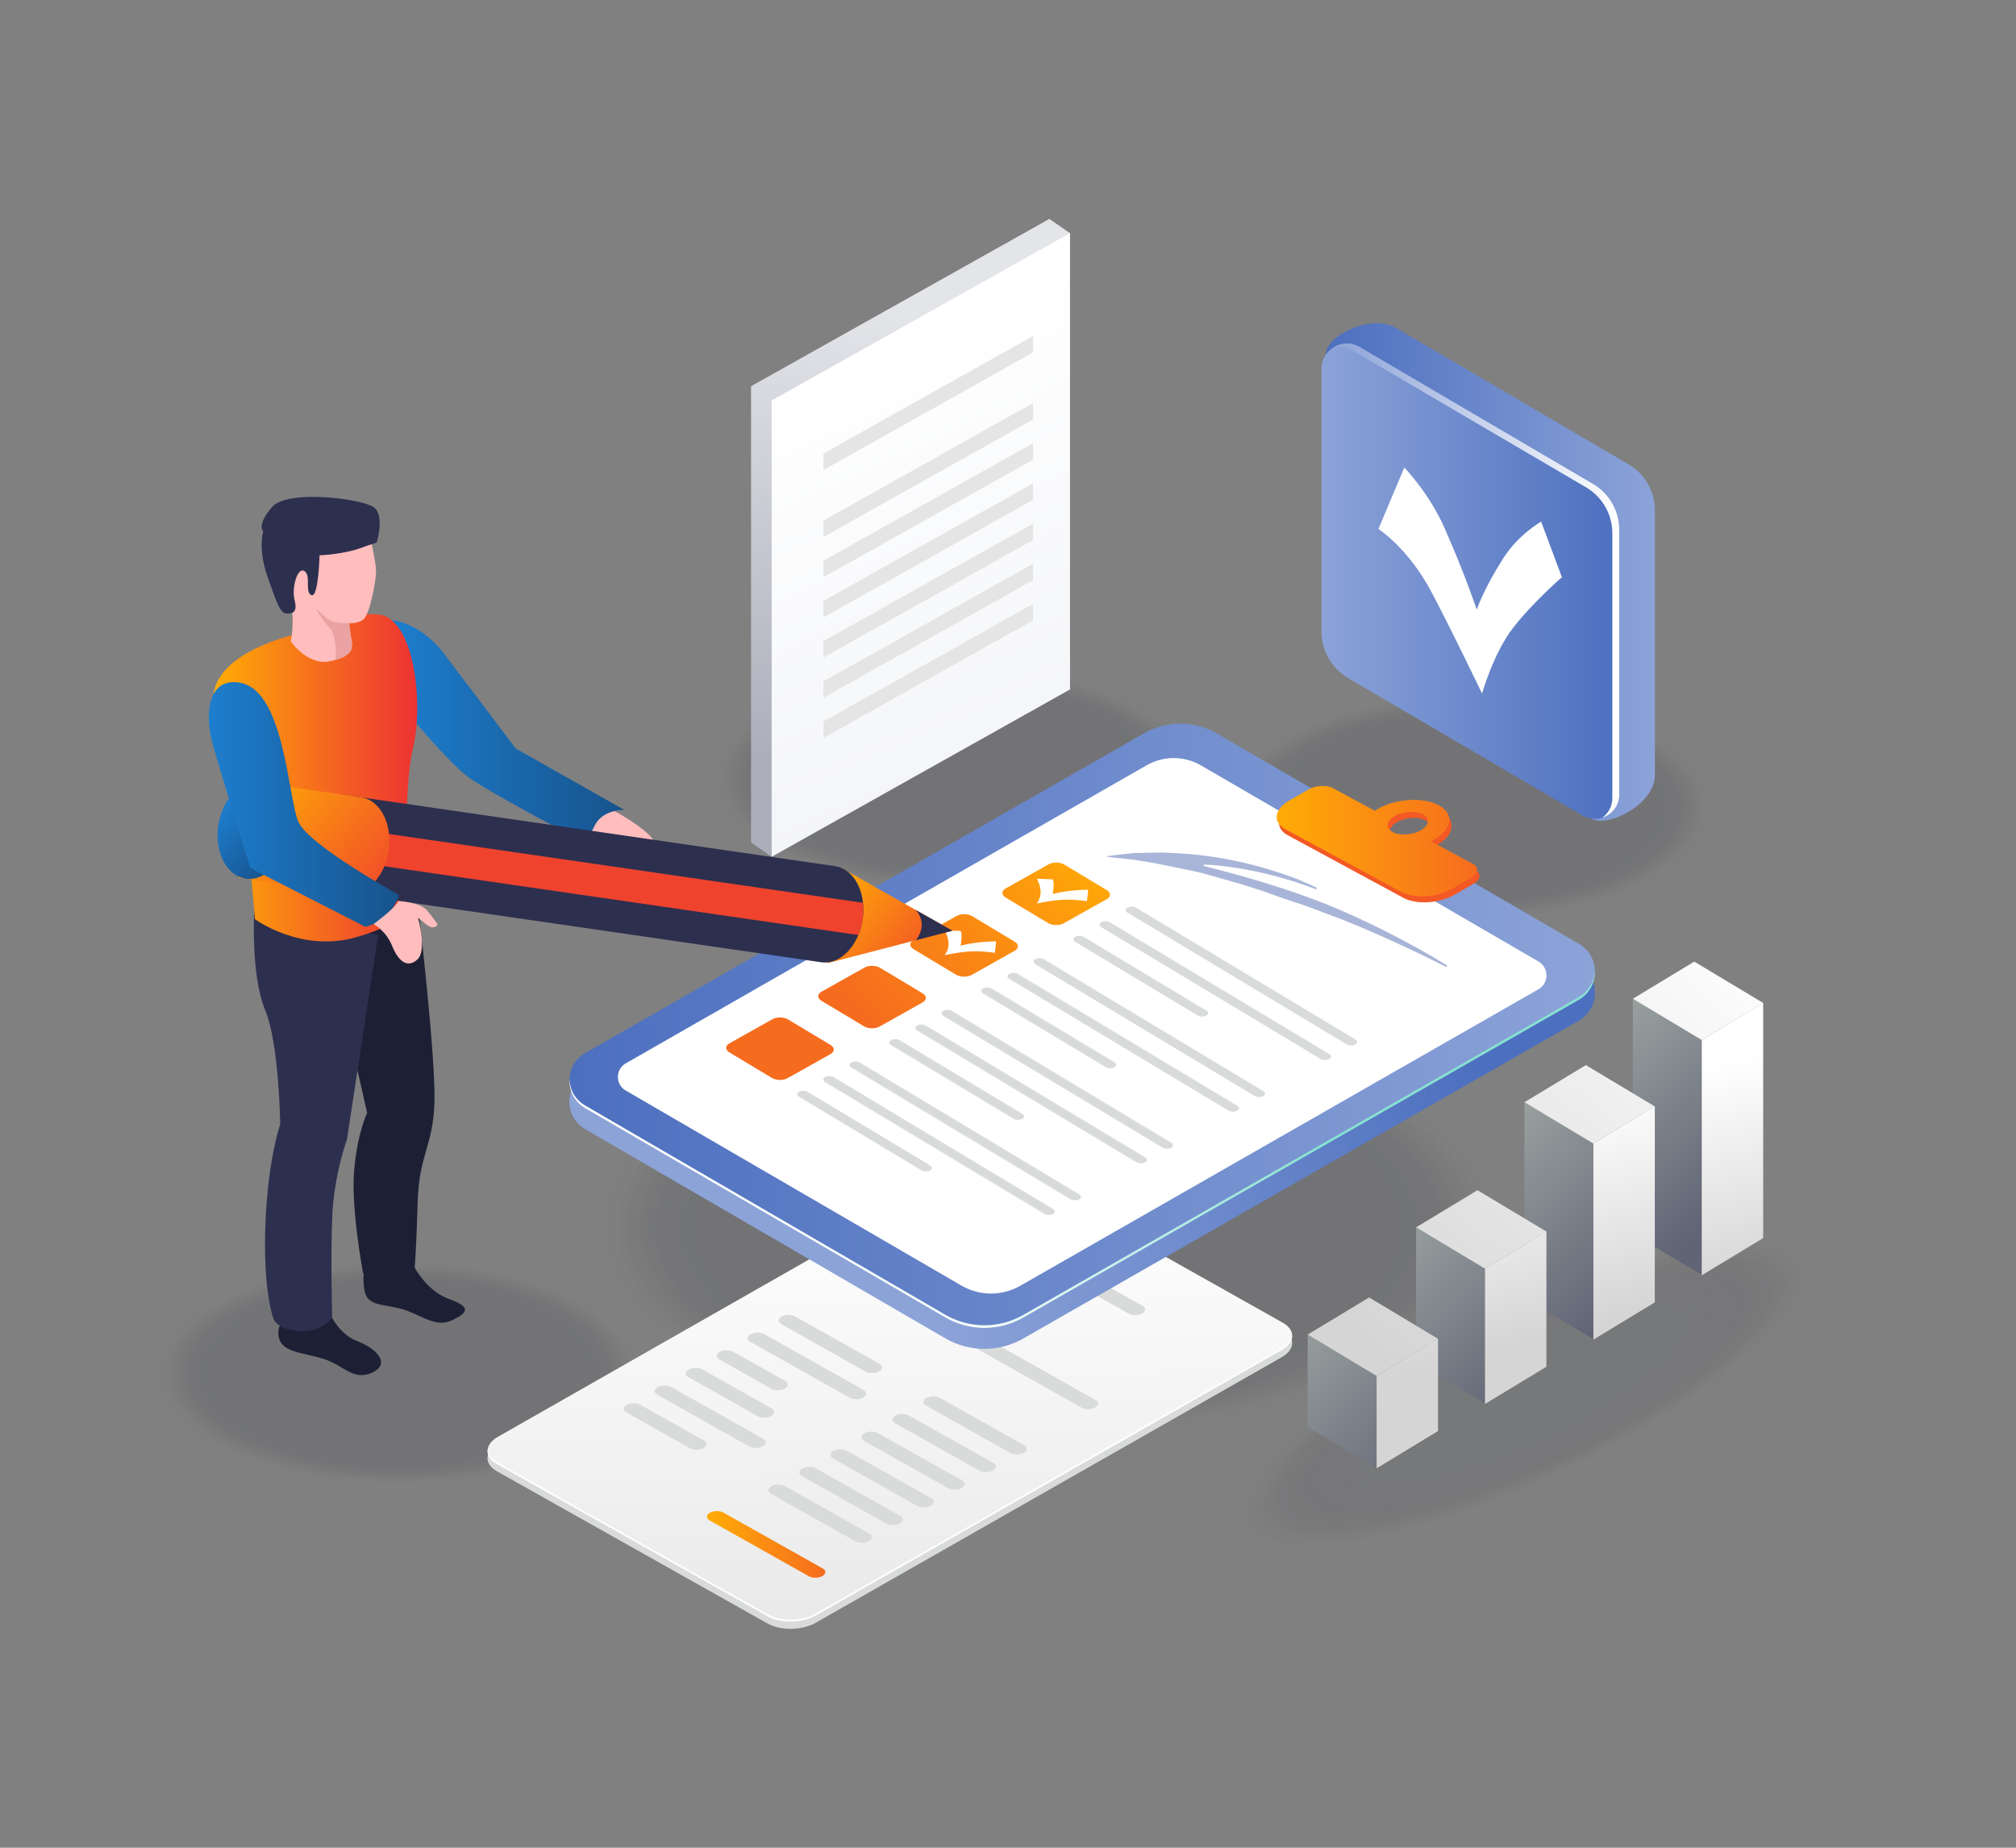 <?xml version="1.0" encoding="utf-8"?>
<!-- Generator: Adobe Illustrator 25.0.0, SVG Export Plug-In . SVG Version: 6.00 Build 0)  -->
<svg version="1.1" id="Layer_1" xmlns="http://www.w3.org/2000/svg" xmlns:xlink="http://www.w3.org/1999/xlink" x="0px" y="0px"
	 viewBox="0 0 3000 2750" style="enable-background:new 0 0 3000 2750;" xml:space="preserve">
<rect x="0" y="0" width="3000" height="2750" fill="#808080" stroke="none"/>
<style type="text/css">
	.st0{fill:none;}
	.st1{opacity:0.16;}
	.st2{opacity:0;fill:#2B2E3D;}
	.st3{opacity:0.037;fill:#2B2E3D;}
	.st4{opacity:0.074;fill:#2B2E3D;}
	.st5{opacity:0.111;fill:#2B2E3D;}
	.st6{opacity:0.148;fill:#2B2E3D;}
	.st7{opacity:0.185;fill:#2B2E3D;}
	.st8{opacity:0.222;fill:#2B2E3D;}
	.st9{opacity:0.259;fill:#2B2E3D;}
	.st10{opacity:0.296;fill:#2B2E3D;}
	.st11{opacity:0.333;fill:#2B2E3D;}
	.st12{opacity:0.37;fill:#2B2E3D;}
	.st13{opacity:0.407;fill:#2B2E3D;}
	.st14{opacity:0.444;fill:#2B2E3D;}
	.st15{opacity:0.481;fill:#2B2E3D;}
	.st16{opacity:0.518;fill:#2B2E3D;}
	.st17{opacity:0.556;fill:#2B2E3D;}
	.st18{opacity:0.593;fill:#2B2E3D;}
	.st19{opacity:0.63;fill:#2B2E3D;}
	.st20{opacity:0.667;fill:#2B2E3D;}
	.st21{opacity:0.704;fill:#2B2E3D;}
	.st22{opacity:0.741;fill:#2B2E3D;}
	.st23{opacity:0.778;fill:#2B2E3D;}
	.st24{opacity:0.815;fill:#2B2E3D;}
	.st25{opacity:0.852;fill:#2B2E3D;}
	.st26{opacity:0.889;fill:#2B2E3D;}
	.st27{opacity:0.926;fill:#2B2E3D;}
	.st28{opacity:0.963;fill:#2B2E3D;}
	.st29{fill:#2B2E3D;}
	.st30{fill:#D9DBDB;}
	.st31{fill:url(#SVGID_1_);}
	.st32{fill:url(#SVGID_2_);}
	.st33{fill:url(#SVGID_3_);}
	.st34{fill:url(#SVGID_4_);}
	.st35{opacity:0.1;}
	.st36{fill:url(#SVGID_5_);}
	.st37{fill:url(#SVGID_6_);}
	.st38{fill:#E5E5E5;}
	.st39{fill:url(#SVGID_7_);}
	.st40{fill:url(#SVGID_8_);}
	.st41{fill:#FFFFFF;}
	.st42{fill:url(#SVGID_9_);}
	.st43{fill:url(#SVGID_10_);}
	.st44{fill:url(#SVGID_11_);}
	.st45{fill:url(#SVGID_12_);}
	.st46{fill:#F35825;}
	.st47{fill:url(#SVGID_13_);}
	.st48{fill:url(#SVGID_14_);}
	.st49{fill:url(#SVGID_15_);}
	.st50{fill:url(#SVGID_16_);}
	.st51{fill:url(#SVGID_17_);}
	.st52{fill:url(#SVGID_18_);}
	.st53{fill:url(#SVGID_19_);}
	.st54{fill:url(#SVGID_20_);}
	.st55{fill:url(#SVGID_21_);}
	.st56{fill:url(#SVGID_22_);}
	.st57{fill:url(#SVGID_23_);}
	.st58{fill:url(#SVGID_24_);}
	.st59{fill:url(#SVGID_25_);}
	.st60{fill:url(#SVGID_26_);}
	.st61{fill:url(#SVGID_27_);}
	.st62{fill:url(#SVGID_28_);}
	.st63{fill:url(#SVGID_29_);}
	.st64{fill:#FFBDBD;}
	.st65{fill:#1D2035;}
	.st66{fill:#2D2F4F;}
	.st67{fill:url(#SVGID_30_);}
	.st68{fill:url(#SVGID_31_);}
	.st69{fill:#EAA2A2;}
	.st70{fill:url(#SVGID_32_);}
	.st71{fill:#EF432D;}
	.st72{fill:url(#SVGID_33_);}
	.st73{fill:url(#SVGID_34_);}
	.st74{fill:url(#SVGID_35_);}
	.st75{fill:url(#SVGID_36_);}
	.st76{fill-rule:evenodd;clip-rule:evenodd;fill:#A9B5D8;}
</style>
<rect x="61" y="54.5" class="st0" width="2878" height="2641"/>
<g>
	<g class="st1">
		<ellipse class="st2" cx="593.23" cy="2043.53" rx="361.13" ry="167.98"/>
		<ellipse class="st3" cx="593.23" cy="2043.53" rx="355.35" ry="165.29"/>
		<ellipse class="st4" cx="593.23" cy="2043.53" rx="349.57" ry="162.61"/>
		<ellipse class="st5" cx="593.23" cy="2043.53" rx="343.79" ry="159.92"/>
		<ellipse class="st6" cx="593.23" cy="2043.53" rx="338.01" ry="157.23"/>
		<ellipse class="st7" cx="593.23" cy="2043.53" rx="332.23" ry="154.54"/>
		<ellipse class="st8" cx="593.23" cy="2043.53" rx="326.45" ry="151.85"/>
		<ellipse class="st9" cx="593.23" cy="2043.53" rx="320.67" ry="149.16"/>
		<ellipse class="st10" cx="593.23" cy="2043.53" rx="314.88" ry="146.47"/>
		<ellipse class="st11" cx="593.23" cy="2043.53" rx="309.1" ry="143.78"/>
		<ellipse class="st12" cx="593.23" cy="2043.53" rx="303.32" ry="141.09"/>
		<ellipse class="st13" cx="593.23" cy="2043.53" rx="297.54" ry="138.41"/>
		<ellipse class="st14" cx="593.23" cy="2043.53" rx="291.76" ry="135.72"/>
		<ellipse class="st15" cx="593.23" cy="2043.53" rx="285.98" ry="133.03"/>
		<ellipse class="st16" cx="593.23" cy="2043.53" rx="280.2" ry="130.34"/>
		<ellipse class="st17" cx="593.23" cy="2043.53" rx="274.42" ry="127.65"/>
		<ellipse class="st18" cx="593.23" cy="2043.53" rx="268.64" ry="124.96"/>
		<ellipse class="st19" cx="593.23" cy="2043.53" rx="262.86" ry="122.27"/>
		<ellipse class="st20" cx="593.23" cy="2043.53" rx="257.08" ry="119.58"/>
		<ellipse class="st21" cx="593.23" cy="2043.53" rx="251.3" ry="116.89"/>
		<ellipse class="st22" cx="593.23" cy="2043.53" rx="245.52" ry="114.2"/>
		<ellipse class="st23" cx="593.23" cy="2043.53" rx="239.73" ry="111.52"/>
		<ellipse class="st24" cx="593.23" cy="2043.53" rx="233.95" ry="108.83"/>
		<ellipse class="st25" cx="593.23" cy="2043.53" rx="228.17" ry="106.14"/>
		<ellipse class="st26" cx="593.23" cy="2043.53" rx="222.39" ry="103.45"/>
		<ellipse class="st27" cx="593.23" cy="2043.53" rx="216.61" ry="100.76"/>
		<ellipse class="st28" cx="593.23" cy="2043.53" rx="210.83" ry="98.07"/>
		<ellipse class="st29" cx="593.23" cy="2043.53" rx="205.05" ry="95.38"/>
	</g>
	<g class="st1">
		<ellipse class="st2" cx="1560.74" cy="1826.24" rx="672.5" ry="312.82"/>
		<ellipse class="st3" cx="1560.74" cy="1826.24" rx="661.73" ry="307.81"/>
		<ellipse class="st4" cx="1560.74" cy="1826.24" rx="650.97" ry="302.8"/>
		<ellipse class="st5" cx="1560.74" cy="1826.24" rx="640.2" ry="297.8"/>
		<ellipse class="st6" cx="1560.74" cy="1826.24" rx="629.44" ry="292.79"/>
		<ellipse class="st7" cx="1560.74" cy="1826.24" rx="618.67" ry="287.78"/>
		<ellipse class="st8" cx="1560.74" cy="1826.24" rx="607.91" ry="282.77"/>
		<ellipse class="st9" cx="1560.74" cy="1826.24" rx="597.14" ry="277.77"/>
		<ellipse class="st10" cx="1560.74" cy="1826.24" rx="586.38" ry="272.76"/>
		<ellipse class="st11" cx="1560.74" cy="1826.24" rx="575.61" ry="267.75"/>
		<ellipse class="st12" cx="1560.74" cy="1826.24" rx="564.85" ry="262.75"/>
		<ellipse class="st13" cx="1560.74" cy="1826.24" rx="554.08" ry="257.74"/>
		<ellipse class="st14" cx="1560.74" cy="1826.24" rx="543.32" ry="252.73"/>
		<ellipse class="st15" cx="1560.74" cy="1826.24" rx="532.55" ry="247.72"/>
		<ellipse class="st16" cx="1560.74" cy="1826.24" rx="521.79" ry="242.72"/>
		<ellipse class="st17" cx="1560.74" cy="1826.24" rx="511.02" ry="237.71"/>
		<ellipse class="st18" cx="1560.74" cy="1826.24" rx="500.26" ry="232.7"/>
		<ellipse class="st19" cx="1560.74" cy="1826.24" rx="489.49" ry="227.69"/>
		<ellipse class="st20" cx="1560.74" cy="1826.24" rx="478.73" ry="222.69"/>
		<ellipse class="st21" cx="1560.74" cy="1826.24" rx="467.96" ry="217.68"/>
		<ellipse class="st22" cx="1560.74" cy="1826.24" rx="457.2" ry="212.67"/>
		<ellipse class="st23" cx="1560.74" cy="1826.24" rx="446.43" ry="207.66"/>
		<ellipse class="st24" cx="1560.74" cy="1826.24" rx="435.67" ry="202.66"/>
		<ellipse class="st25" cx="1560.74" cy="1826.24" rx="424.9" ry="197.65"/>
		<ellipse class="st26" cx="1560.74" cy="1826.24" rx="414.14" ry="192.64"/>
		<ellipse class="st27" cx="1560.74" cy="1826.24" rx="403.37" ry="187.63"/>
		<ellipse class="st28" cx="1560.74" cy="1826.24" rx="392.61" ry="182.63"/>
		<ellipse class="st29" cx="1560.74" cy="1826.24" rx="381.84" ry="177.62"/>
	</g>
	<g>
		<path class="st30" d="M1142.32,2416.36l-402.82-226.62c-19.31-10.86-18.62-28.99,1.54-40.48l693.53-395.27
			c20.16-11.49,52.16-12,71.47-1.13l402.82,226.62c19.31,10.86,18.62,28.99-1.54,40.48l-693.53,395.27
			C1193.63,2426.72,1161.64,2427.22,1142.32,2416.36z"/>
		<linearGradient id="SVGID_1_" gradientUnits="userSpaceOnUse" x1="1319.919" y1="1770.794" x2="1329.061" y2="2419.912">
			<stop  offset="0" style="stop-color:#FFFFFF"/>
			<stop  offset="1" style="stop-color:#E9E9E9"/>
		</linearGradient>
		<path class="st31" d="M1142.32,2405.46l-402.82-226.62c-19.31-10.86-18.62-28.99,1.54-40.48l693.53-395.27
			c20.16-11.49,52.16-12,71.47-1.13l402.82,226.62c19.31,10.86,18.62,28.99-1.54,40.48l-693.53,395.27
			C1193.63,2415.82,1161.64,2416.33,1142.32,2405.46z"/>
		<g>
			<path class="st30" d="M1679.67,1955.18l-147.87-83.19c-5.4-3.04-5.2-8.15,0.43-11.36l0,0c5.63-3.21,14.66-3.35,20.06-0.32
				l147.87,83.19c5.4,3.04,5.2,8.15-0.43,11.36h0C1694.09,1958.07,1685.07,1958.21,1679.67,1955.18z"/>
			<linearGradient id="SVGID_2_" gradientUnits="userSpaceOnUse" x1="1331.46" y1="1908.147" x2="1507.667" y2="1908.147">
				<stop  offset="0" style="stop-color:#1D7ECE"/>
				<stop  offset="1" style="stop-color:#17538C"/>
			</linearGradient>
			<path class="st32" d="M1483.25,1955.58l-147.87-83.19c-5.4-3.04-5.2-8.15,0.43-11.36l0,0c5.63-3.21,14.66-3.35,20.06-0.32
				l147.87,83.19c5.4,3.04,5.2,8.15-0.43,11.36l0,0C1497.68,1958.47,1488.65,1958.62,1483.25,1955.58z"/>
			<linearGradient id="SVGID_3_" gradientUnits="userSpaceOnUse" x1="1051.993" y1="2298.591" x2="1228.2" y2="2298.591">
				<stop  offset="0" style="stop-color:#FFAC06"/>
				<stop  offset="1" style="stop-color:#F66C1E"/>
			</linearGradient>
			<path class="st33" d="M1203.79,2346.02l-147.87-83.19c-5.4-3.04-5.2-8.15,0.43-11.36h0c5.63-3.21,14.66-3.35,20.06-0.32
				l147.87,83.19c5.4,3.04,5.2,8.15-0.43,11.36l0,0C1218.21,2348.92,1209.18,2349.06,1203.79,2346.02z"/>
			<path class="st30" d="M1288.17,2041.44l-125.51-70.61c-5.4-3.04-5.2-8.15,0.43-11.36l0,0c5.63-3.21,14.66-3.35,20.06-0.32
				l125.51,70.61c5.4,3.04,5.2,8.15-0.43,11.36l0,0C1302.59,2044.34,1293.57,2044.48,1288.17,2041.44z"/>
			<path class="st30" d="M1264.42,2080.3l-147.87-83.19c-5.4-3.04-5.2-8.15,0.43-11.36l0,0c5.63-3.21,14.66-3.35,20.06-0.32
				l147.87,83.19c5.4,3.04,5.2,8.15-0.43,11.36l0,0C1278.84,2083.19,1269.82,2083.34,1264.42,2080.3z"/>
			<path class="st30" d="M1147.92,2066.98l-77.48-43.59c-5.4-3.04-5.2-8.15,0.43-11.36l0,0c5.63-3.21,14.66-3.35,20.06-0.32
				l77.48,43.59c5.4,3.04,5.2,8.15-0.43,11.36l0,0C1162.35,2069.87,1153.32,2070.01,1147.92,2066.98z"/>
			<path class="st30" d="M1127.6,2107.76l-103.26-58.09c-5.4-3.04-5.2-8.15,0.43-11.36l0,0c5.63-3.21,14.66-3.35,20.06-0.32
				l103.26,58.09c5.4,3.04,5.2,8.15-0.43,11.36l0,0C1142.02,2110.65,1132.99,2110.8,1127.6,2107.76z"/>
			<path class="st30" d="M1115,2152.89l-136.77-76.95c-5.4-3.04-5.2-8.15,0.43-11.36l0,0c5.63-3.21,14.66-3.35,20.06-0.32
				l136.77,76.95c5.4,3.04,5.2,8.15-0.43,11.36l0,0C1129.43,2155.79,1120.4,2155.93,1115,2152.89z"/>
			<path class="st30" d="M1027,2155.6l-94.88-53.38c-5.4-3.04-5.2-8.15,0.43-11.36l0,0c5.63-3.21,14.66-3.35,20.06-0.32l94.88,53.38
				c5.4,3.04,5.2,8.15-0.43,11.36l0,0C1041.43,2158.5,1032.4,2158.64,1027,2155.6z"/>
			<path class="st30" d="M1503.47,2162.57l-125.51-70.61c-5.4-3.04-5.2-8.15,0.43-11.36l0,0c5.63-3.21,14.66-3.35,20.06-0.32
				l125.51,70.61c5.4,3.04,5.2,8.15-0.43,11.36h0C1517.89,2165.46,1508.86,2165.6,1503.47,2162.57z"/>
			<path class="st30" d="M1457.36,2188.84l-125.51-70.61c-5.4-3.04-5.2-8.15,0.43-11.36l0,0c5.63-3.21,14.66-3.35,20.06-0.32
				l125.51,70.61c5.4,3.04,5.2,8.15-0.43,11.36l0,0C1471.78,2191.74,1462.76,2191.88,1457.36,2188.84z"/>
			<path class="st30" d="M1411.25,2215.12l-125.51-70.61c-5.4-3.04-5.2-8.15,0.43-11.36l0,0c5.63-3.21,14.66-3.35,20.06-0.32
				l125.51,70.61c5.4,3.04,5.2,8.15-0.43,11.36l0,0C1425.67,2218.02,1416.65,2218.16,1411.25,2215.12z"/>
			<path class="st30" d="M1365.14,2241.4l-125.51-70.61c-5.4-3.04-5.2-8.15,0.43-11.36l0,0c5.63-3.21,14.66-3.35,20.06-0.32
				l125.51,70.61c5.4,3.04,5.2,8.15-0.43,11.36h0C1379.57,2244.3,1370.54,2244.44,1365.14,2241.4z"/>
			<path class="st30" d="M1319.03,2267.68l-125.51-70.61c-5.4-3.04-5.2-8.15,0.43-11.36l0,0c5.63-3.21,14.66-3.35,20.06-0.32
				l125.51,70.61c5.4,3.04,5.2,8.15-0.43,11.36l0,0C1333.46,2270.57,1324.43,2270.72,1319.03,2267.68z"/>
			<path class="st30" d="M1272.92,2293.96l-125.51-70.61c-5.4-3.04-5.2-8.15,0.43-11.36l0,0c5.63-3.21,14.66-3.35,20.06-0.32
				l125.51,70.61c5.4,3.04,5.2,8.15-0.43,11.36l0,0C1287.35,2296.85,1278.32,2296.99,1272.92,2293.96z"/>
			<path class="st30" d="M1609.63,2095.14l-334.7-188.3c-5.4-3.04-5.2-8.15,0.43-11.36l0,0c5.63-3.21,14.66-3.35,20.06-0.32
				l334.7,188.3c5.4,3.04,5.2,8.15-0.43,11.36l0,0C1624.06,2098.04,1615.03,2098.18,1609.63,2095.14z"/>
		</g>
		<linearGradient id="SVGID_4_" gradientUnits="userSpaceOnUse" x1="1323.377" y1="2016.311" x2="1329.014" y2="2416.552">
			<stop  offset="0" style="stop-color:#FFFFFF"/>
			<stop  offset="0.995" style="stop-color:#FFFFFF"/>
		</linearGradient>
		<path class="st34" d="M1907.33,2006.29l-693.54,395.27c-20.16,11.49-52.16,12-71.47,1.13l-402.82-226.62
			c-8.77-4.93-13.37-11.37-13.94-17.99c-0.64,7.58,3.95,15.15,13.94,20.77l402.82,226.62c19.31,10.86,51.31,10.36,71.47-1.13
			l693.54-395.27c11-6.27,16.16-14.52,15.48-22.48C1922.2,1993.66,1917.06,2000.74,1907.33,2006.29z"/>
	</g>
	<g class="st35">
		
			<ellipse transform="matrix(0.905 -0.426 0.426 0.905 -667.132 1164.943)" class="st2" cx="2268.56" cy="2072.64" rx="460.85" ry="131.49"/>
		
			<ellipse transform="matrix(0.905 -0.426 0.426 0.905 -667.132 1164.943)" class="st3" cx="2268.56" cy="2072.64" rx="453.48" ry="129.38"/>
		
			<ellipse transform="matrix(0.905 -0.426 0.426 0.905 -667.132 1164.943)" class="st4" cx="2268.56" cy="2072.64" rx="446.1" ry="127.28"/>
		
			<ellipse transform="matrix(0.905 -0.426 0.426 0.905 -667.132 1164.943)" class="st5" cx="2268.56" cy="2072.64" rx="438.72" ry="125.17"/>
		
			<ellipse transform="matrix(0.905 -0.426 0.426 0.905 -667.132 1164.943)" class="st6" cx="2268.56" cy="2072.64" rx="431.34" ry="123.07"/>
		
			<ellipse transform="matrix(0.905 -0.426 0.426 0.905 -667.132 1164.943)" class="st7" cx="2268.56" cy="2072.64" rx="423.97" ry="120.96"/>
		
			<ellipse transform="matrix(0.905 -0.426 0.426 0.905 -667.132 1164.943)" class="st8" cx="2268.56" cy="2072.64" rx="416.59" ry="118.86"/>
		
			<ellipse transform="matrix(0.905 -0.426 0.426 0.905 -667.132 1164.943)" class="st9" cx="2268.56" cy="2072.64" rx="409.21" ry="116.76"/>
		
			<ellipse transform="matrix(0.905 -0.426 0.426 0.905 -667.132 1164.943)" class="st10" cx="2268.56" cy="2072.64" rx="401.84" ry="114.65"/>
		
			<ellipse transform="matrix(0.905 -0.426 0.426 0.905 -667.132 1164.943)" class="st11" cx="2268.56" cy="2072.64" rx="394.46" ry="112.55"/>
		
			<ellipse transform="matrix(0.905 -0.426 0.426 0.905 -667.132 1164.943)" class="st12" cx="2268.56" cy="2072.64" rx="387.08" ry="110.44"/>
		
			<ellipse transform="matrix(0.905 -0.426 0.426 0.905 -667.132 1164.943)" class="st13" cx="2268.56" cy="2072.64" rx="379.71" ry="108.34"/>
		
			<ellipse transform="matrix(0.905 -0.426 0.426 0.905 -667.132 1164.943)" class="st14" cx="2268.56" cy="2072.64" rx="372.33" ry="106.23"/>
		
			<ellipse transform="matrix(0.905 -0.426 0.426 0.905 -667.132 1164.943)" class="st15" cx="2268.56" cy="2072.64" rx="364.95" ry="104.13"/>
		
			<ellipse transform="matrix(0.905 -0.426 0.426 0.905 -667.132 1164.943)" class="st16" cx="2268.56" cy="2072.64" rx="357.57" ry="102.02"/>
		
			<ellipse transform="matrix(0.905 -0.426 0.426 0.905 -667.132 1164.943)" class="st17" cx="2268.56" cy="2072.64" rx="350.2" ry="99.92"/>
		
			<ellipse transform="matrix(0.905 -0.426 0.426 0.905 -667.132 1164.942)" class="st18" cx="2268.56" cy="2072.64" rx="342.82" ry="97.81"/>
		
			<ellipse transform="matrix(0.905 -0.426 0.426 0.905 -667.132 1164.943)" class="st19" cx="2268.56" cy="2072.64" rx="335.44" ry="95.71"/>
		
			<ellipse transform="matrix(0.905 -0.426 0.426 0.905 -667.132 1164.942)" class="st20" cx="2268.56" cy="2072.64" rx="328.07" ry="93.6"/>
		
			<ellipse transform="matrix(0.905 -0.426 0.426 0.905 -667.132 1164.943)" class="st21" cx="2268.56" cy="2072.64" rx="320.69" ry="91.5"/>
		
			<ellipse transform="matrix(0.905 -0.426 0.426 0.905 -667.132 1164.943)" class="st22" cx="2268.56" cy="2072.64" rx="313.31" ry="89.39"/>
		
			<ellipse transform="matrix(0.905 -0.426 0.426 0.905 -667.132 1164.942)" class="st23" cx="2268.56" cy="2072.64" rx="305.94" ry="87.29"/>
		
			<ellipse transform="matrix(0.905 -0.426 0.426 0.905 -667.132 1164.943)" class="st24" cx="2268.56" cy="2072.64" rx="298.56" ry="85.18"/>
		
			<ellipse transform="matrix(0.905 -0.426 0.426 0.905 -667.132 1164.943)" class="st25" cx="2268.56" cy="2072.64" rx="291.18" ry="83.08"/>
		
			<ellipse transform="matrix(0.905 -0.426 0.426 0.905 -667.132 1164.943)" class="st26" cx="2268.56" cy="2072.64" rx="283.8" ry="80.97"/>
		
			<ellipse transform="matrix(0.905 -0.426 0.426 0.905 -667.132 1164.943)" class="st27" cx="2268.56" cy="2072.64" rx="276.43" ry="78.87"/>
		
			<ellipse transform="matrix(0.905 -0.426 0.426 0.905 -667.132 1164.943)" class="st28" cx="2268.56" cy="2072.64" rx="269.05" ry="76.76"/>
		
			<ellipse transform="matrix(0.905 -0.426 0.426 0.905 -667.132 1164.942)" class="st29" cx="2268.56" cy="2072.64" rx="261.67" ry="74.66"/>
	</g>
	<g class="st1">
		<ellipse class="st2" cx="2187.23" cy="1201.53" rx="361.13" ry="167.98"/>
		<ellipse class="st3" cx="2187.23" cy="1201.53" rx="355.35" ry="165.29"/>
		<ellipse class="st4" cx="2187.23" cy="1201.53" rx="349.57" ry="162.61"/>
		<ellipse class="st5" cx="2187.23" cy="1201.53" rx="343.79" ry="159.92"/>
		<ellipse class="st6" cx="2187.23" cy="1201.53" rx="338.01" ry="157.23"/>
		<ellipse class="st7" cx="2187.23" cy="1201.53" rx="332.23" ry="154.54"/>
		<ellipse class="st8" cx="2187.23" cy="1201.53" rx="326.45" ry="151.85"/>
		<ellipse class="st9" cx="2187.23" cy="1201.53" rx="320.67" ry="149.16"/>
		<ellipse class="st10" cx="2187.23" cy="1201.53" rx="314.88" ry="146.47"/>
		<ellipse class="st11" cx="2187.23" cy="1201.53" rx="309.1" ry="143.78"/>
		<ellipse class="st12" cx="2187.23" cy="1201.53" rx="303.32" ry="141.09"/>
		<ellipse class="st13" cx="2187.23" cy="1201.53" rx="297.54" ry="138.41"/>
		<ellipse class="st14" cx="2187.23" cy="1201.53" rx="291.76" ry="135.72"/>
		<ellipse class="st15" cx="2187.23" cy="1201.53" rx="285.98" ry="133.03"/>
		<ellipse class="st16" cx="2187.23" cy="1201.53" rx="280.2" ry="130.34"/>
		<ellipse class="st17" cx="2187.23" cy="1201.53" rx="274.42" ry="127.65"/>
		<ellipse class="st18" cx="2187.23" cy="1201.53" rx="268.64" ry="124.96"/>
		<ellipse class="st19" cx="2187.23" cy="1201.53" rx="262.86" ry="122.27"/>
		<ellipse class="st20" cx="2187.23" cy="1201.53" rx="257.08" ry="119.58"/>
		<ellipse class="st21" cx="2187.23" cy="1201.53" rx="251.3" ry="116.89"/>
		<ellipse class="st22" cx="2187.23" cy="1201.53" rx="245.52" ry="114.2"/>
		<ellipse class="st23" cx="2187.23" cy="1201.53" rx="239.73" ry="111.52"/>
		<ellipse class="st24" cx="2187.23" cy="1201.53" rx="233.95" ry="108.83"/>
		<ellipse class="st25" cx="2187.23" cy="1201.53" rx="228.17" ry="106.14"/>
		<ellipse class="st26" cx="2187.23" cy="1201.53" rx="222.39" ry="103.45"/>
		<ellipse class="st27" cx="2187.23" cy="1201.53" rx="216.61" ry="100.76"/>
		<ellipse class="st28" cx="2187.23" cy="1201.53" rx="210.83" ry="98.07"/>
		<ellipse class="st29" cx="2187.23" cy="1201.53" rx="205.05" ry="95.38"/>
	</g>
	<g class="st1">
		<ellipse class="st2" cx="1423.23" cy="1157.53" rx="361.13" ry="167.98"/>
		<ellipse class="st3" cx="1423.23" cy="1157.53" rx="355.35" ry="165.29"/>
		<ellipse class="st4" cx="1423.23" cy="1157.53" rx="349.57" ry="162.61"/>
		<ellipse class="st5" cx="1423.23" cy="1157.53" rx="343.79" ry="159.92"/>
		<ellipse class="st6" cx="1423.23" cy="1157.53" rx="338.01" ry="157.23"/>
		<ellipse class="st7" cx="1423.23" cy="1157.53" rx="332.23" ry="154.54"/>
		<ellipse class="st8" cx="1423.23" cy="1157.53" rx="326.45" ry="151.85"/>
		<ellipse class="st9" cx="1423.23" cy="1157.53" rx="320.67" ry="149.16"/>
		<ellipse class="st10" cx="1423.23" cy="1157.53" rx="314.88" ry="146.47"/>
		<ellipse class="st11" cx="1423.23" cy="1157.53" rx="309.1" ry="143.78"/>
		<ellipse class="st12" cx="1423.23" cy="1157.53" rx="303.32" ry="141.09"/>
		<ellipse class="st13" cx="1423.23" cy="1157.53" rx="297.54" ry="138.41"/>
		<ellipse class="st14" cx="1423.23" cy="1157.53" rx="291.76" ry="135.72"/>
		<ellipse class="st15" cx="1423.23" cy="1157.53" rx="285.98" ry="133.03"/>
		<ellipse class="st16" cx="1423.23" cy="1157.53" rx="280.2" ry="130.34"/>
		<ellipse class="st17" cx="1423.23" cy="1157.53" rx="274.42" ry="127.65"/>
		<ellipse class="st18" cx="1423.23" cy="1157.53" rx="268.64" ry="124.96"/>
		<ellipse class="st19" cx="1423.23" cy="1157.53" rx="262.86" ry="122.27"/>
		<ellipse class="st20" cx="1423.23" cy="1157.53" rx="257.08" ry="119.58"/>
		<ellipse class="st21" cx="1423.23" cy="1157.53" rx="251.3" ry="116.89"/>
		<ellipse class="st22" cx="1423.23" cy="1157.53" rx="245.52" ry="114.2"/>
		<ellipse class="st23" cx="1423.23" cy="1157.53" rx="239.73" ry="111.52"/>
		<ellipse class="st24" cx="1423.23" cy="1157.53" rx="233.95" ry="108.83"/>
		<ellipse class="st25" cx="1423.23" cy="1157.53" rx="228.17" ry="106.14"/>
		<ellipse class="st26" cx="1423.23" cy="1157.53" rx="222.39" ry="103.45"/>
		<ellipse class="st27" cx="1423.23" cy="1157.53" rx="216.61" ry="100.76"/>
		<ellipse class="st28" cx="1423.23" cy="1157.53" rx="210.83" ry="98.07"/>
		<ellipse class="st29" cx="1423.23" cy="1157.53" rx="205.05" ry="95.38"/>
	</g>
	<g>
		<linearGradient id="SVGID_5_" gradientUnits="userSpaceOnUse" x1="1300.17" y1="1144.719" x2="1375.617" y2="465.696">
			<stop  offset="0" style="stop-color:#ACAEBC"/>
			<stop  offset="1" style="stop-color:#E4E5E9"/>
		</linearGradient>
		<polygon class="st36" points="1117.64,574.84 1561.56,325.81 1592.27,346.99 1561.56,1004.93 1148.35,1275.13 1117.63,1253.96 		
			"/>
		<linearGradient id="SVGID_6_" gradientUnits="userSpaceOnUse" x1="1509.895" y1="1122.602" x2="1249.603" y2="541.661">
			<stop  offset="0" style="stop-color:#F4F5F8"/>
			<stop  offset="1" style="stop-color:#FFFFFF"/>
		</linearGradient>
		<polygon class="st37" points="1148.35,596.02 1592.27,346.99 1592.27,1026.11 1148.35,1275.13 		"/>
		<polygon class="st38" points="1225.38,675.04 1537.31,500.06 1537.31,524.55 1225.38,699.53 		"/>
		<polygon class="st38" points="1225.38,774.78 1537.31,599.79 1537.31,624.28 1225.38,799.27 		"/>
		<polygon class="st38" points="1225.38,834.58 1537.31,659.59 1537.31,684.08 1225.38,859.07 		"/>
		<polygon class="st38" points="1225.38,894.38 1537.31,719.39 1537.31,743.89 1225.38,918.87 		"/>
		<polygon class="st38" points="1225.38,954.18 1537.31,779.19 1537.31,803.69 1225.38,978.67 		"/>
		<polygon class="st38" points="1225.38,1013.98 1537.31,838.99 1537.31,863.49 1225.38,1038.47 		"/>
		<polygon class="st38" points="1225.38,1073.78 1537.31,898.8 1537.31,923.29 1225.38,1098.27 		"/>
	</g>
	<linearGradient id="SVGID_7_" gradientUnits="userSpaceOnUse" x1="2161.763" y1="1412.449" x2="1307.512" y2="1638.031">
		<stop  offset="0" style="stop-color:#4C6FBF"/>
		<stop  offset="1" style="stop-color:#8CA3D8"/>
	</linearGradient>
	<path class="st39" d="M870.92,1680.55l535.64,311.25c35.95,20.89,80.33,20.98,116.37,0.23l826.37-472.91
		c32.1-18.49,32.19-64.78,0.16-83.39L1811.1,1122.9c-33.68-19.57-75.26-19.65-109.02-0.21l-831.01,475.58
		C839.4,1616.51,839.31,1662.19,870.92,1680.55z"/>
	<linearGradient id="SVGID_8_" gradientUnits="userSpaceOnUse" x1="847.266" y1="1526.722" x2="2373.43" y2="1526.722">
		<stop  offset="0" style="stop-color:#4C6FBF"/>
		<stop  offset="1" style="stop-color:#8CA3D8"/>
	</linearGradient>
	<path class="st40" d="M870.92,1649.43l535.64,311.25c35.95,20.89,80.33,20.98,116.37,0.23L2349.3,1488
		c32.1-18.49,32.19-64.78,0.16-83.39l-538.36-312.83c-33.68-19.57-75.26-19.65-109.02-0.21l-831.01,475.58
		C839.4,1585.38,839.31,1631.06,870.92,1649.43z"/>
	<g>
		<path class="st41" d="M1474.71,1925.24c-15.41,0-30.6-4.09-43.93-11.84l-499.65-290.34c-10.52-6.12-11.65-16.21-11.64-20.26
			c0.01-4.05,1.17-14.15,11.71-20.22l775.17-443.62c12.21-7.03,26.12-10.75,40.22-10.75c14.21,0,28.21,3.77,40.49,10.91
			l502.18,291.81c10.79,6.27,11.94,16.62,11.93,20.78c-0.01,4.16-1.19,14.51-12.01,20.74l-770.84,441.13
			C1505.1,1921.21,1490.01,1925.24,1474.71,1925.24C1474.71,1925.24,1474.71,1925.24,1474.71,1925.24z"/>
		<g>
			<g>
				<g>
					<linearGradient id="SVGID_9_" gradientUnits="userSpaceOnUse" x1="1637.1" y1="1264.452" x2="1341.313" y2="1562.1">
						<stop  offset="0" style="stop-color:#FFAC06"/>
						<stop  offset="1" style="stop-color:#F66C1E"/>
					</linearGradient>
					<path class="st42" d="M1559.59,1373.74l-63.16-37.95c-6.41-3.85-6.35-9.92,0.13-13.56l63.9-35.84
						c6.49-3.64,16.94-3.46,23.35,0.39l63.16,37.95c6.41,3.85,6.35,9.92-0.13,13.56l-63.9,35.84
						C1576.46,1377.77,1566,1377.6,1559.59,1373.74z"/>
					<path class="st30" d="M2003.95,1554.27l-326.32-196.08c-3.52-2.11-3.49-5.48,0.07-7.48h0c3.56-2,9.35-1.9,12.87,0.21
						l326.32,196.08c3.52,2.11,3.49,5.48-0.07,7.47v0C2013.26,1556.48,2007.47,1556.39,2003.95,1554.27z"/>
					<path class="st30" d="M1965.11,1576.05l-326.32-196.08c-3.52-2.11-3.49-5.48,0.07-7.48h0c3.56-2,9.35-1.9,12.87,0.21
						l326.32,196.08c3.52,2.11,3.49,5.48-0.07,7.47l0,0C1974.42,1578.26,1968.63,1578.17,1965.11,1576.05z"/>
					<path class="st30" d="M1782.31,1511.33l-182.36-109.57c-3.52-2.11-3.49-5.48,0.07-7.48l0,0c3.56-2,9.35-1.9,12.87,0.21
						l182.36,109.57c3.52,2.11,3.49,5.48-0.07,7.48l0,0C1791.62,1513.54,1785.83,1513.44,1782.31,1511.33z"/>
				</g>
				<path class="st41" d="M1542.97,1307.79c0,0,5.7,10.19,5.6,20.29c-0.1,10.1-5.96,16.73-5.96,16.73s20.6-4.84,39.4-5.68
					c17.77-0.79,35.49,2.09,35.49,2.09l1.89-16.93c0,0-11.96-0.38-28.14,1.69c-14.82,1.89-24.8,4.52-24.8,4.52s1.4-6.27,1.47-13.38
					c0.07-7.12-1.39-8.39-1.39-8.39L1542.97,1307.79z"/>
			</g>
			<g>
				<g>
					<linearGradient id="SVGID_10_" gradientUnits="userSpaceOnUse" x1="1606.587" y1="1234.131" x2="1310.8" y2="1531.779">
						<stop  offset="0" style="stop-color:#FFAC06"/>
						<stop  offset="1" style="stop-color:#F66C1E"/>
					</linearGradient>
					<path class="st43" d="M1422.59,1450.59l-63.16-37.95c-6.41-3.85-6.35-9.92,0.13-13.56l63.9-35.84
						c6.49-3.64,16.94-3.46,23.35,0.39l63.16,37.95c6.41,3.85,6.35,9.92-0.13,13.56l-63.9,35.84
						C1439.45,1454.61,1429,1454.44,1422.59,1450.59z"/>
					<path class="st30" d="M1866.94,1631.11l-326.32-196.08c-3.52-2.11-3.49-5.48,0.07-7.48l0,0c3.56-2,9.35-1.9,12.87,0.21
						l326.32,196.08c3.52,2.11,3.49,5.48-0.07,7.48l0,0C1876.25,1633.32,1870.46,1633.23,1866.94,1631.11z"/>
					<path class="st30" d="M1828.11,1652.9l-326.32-196.08c-3.52-2.11-3.49-5.48,0.07-7.48l0,0c3.56-2,9.35-1.9,12.87,0.21
						l326.32,196.08c3.52,2.11,3.49,5.48-0.07,7.47v0C1837.42,1655.11,1831.63,1655.01,1828.11,1652.9z"/>
					<path class="st30" d="M1645.31,1588.17l-182.36-109.57c-3.52-2.11-3.49-5.48,0.07-7.48l0,0c3.56-2,9.35-1.9,12.87,0.21
						l182.36,109.57c3.52,2.11,3.49,5.48-0.07,7.48l0,0C1654.62,1590.38,1648.82,1590.29,1645.31,1588.17z"/>
				</g>
				<path class="st41" d="M1405.96,1384.63c0,0,5.7,10.19,5.6,20.29s-5.96,16.73-5.96,16.73s20.6-4.84,39.4-5.68
					c17.77-0.79,35.49,2.09,35.49,2.09l1.89-16.93c0,0-11.96-0.38-28.14,1.69c-14.82,1.89-24.8,4.52-24.8,4.52s1.4-6.27,1.47-13.38
					c0.07-7.12-1.39-8.39-1.39-8.39L1405.96,1384.63z"/>
			</g>
			<g>
				<g>
					<linearGradient id="SVGID_11_" gradientUnits="userSpaceOnUse" x1="1576.076" y1="1203.809" x2="1280.289" y2="1501.457">
						<stop  offset="0" style="stop-color:#FFAC06"/>
						<stop  offset="1" style="stop-color:#F66C1E"/>
					</linearGradient>
					<path class="st44" d="M1285.58,1527.43l-63.16-37.95c-6.41-3.85-6.35-9.92,0.13-13.56l63.9-35.84
						c6.49-3.64,16.94-3.46,23.35,0.39l63.16,37.95c6.41,3.85,6.35,9.92-0.13,13.56l-63.9,35.84
						C1302.44,1531.46,1291.99,1531.28,1285.58,1527.43z"/>
					<path class="st30" d="M1729.94,1707.96l-326.32-196.08c-3.52-2.11-3.49-5.48,0.07-7.47v0c3.56-2,9.35-1.9,12.87,0.21
						l326.32,196.08c3.52,2.11,3.49,5.48-0.07,7.48l0,0C1739.25,1710.17,1733.46,1710.07,1729.94,1707.96z"/>
					<path class="st30" d="M1691.1,1729.74l-326.32-196.08c-3.52-2.11-3.49-5.48,0.07-7.47v0c3.56-2,9.35-1.9,12.87,0.21
						l326.32,196.08c3.52,2.11,3.49,5.48-0.07,7.48l0,0C1700.41,1731.95,1694.62,1731.85,1691.1,1729.74z"/>
					<path class="st30" d="M1508.3,1665.02l-182.36-109.57c-3.52-2.11-3.49-5.48,0.07-7.48l0,0c3.56-2,9.35-1.9,12.87,0.21
						l182.36,109.57c3.52,2.11,3.49,5.48-0.07,7.47l0,0C1517.61,1667.23,1511.82,1667.13,1508.3,1665.02z"/>
				</g>
			</g>
			<g>
				<g>
					<linearGradient id="SVGID_12_" gradientUnits="userSpaceOnUse" x1="1545.564" y1="1173.488" x2="1249.777" y2="1471.136">
						<stop  offset="0" style="stop-color:#FFAC06"/>
						<stop  offset="1" style="stop-color:#F66C1E"/>
					</linearGradient>
					<path class="st45" d="M1148.57,1604.27l-63.16-37.95c-6.41-3.85-6.35-9.92,0.13-13.56l63.9-35.84
						c6.49-3.64,16.94-3.46,23.35,0.39l63.16,37.95c6.41,3.85,6.35,9.92-0.13,13.56l-63.9,35.84
						C1165.44,1608.3,1154.98,1608.12,1148.57,1604.27z"/>
					<path class="st30" d="M1592.93,1784.8l-326.32-196.08c-3.52-2.11-3.49-5.48,0.07-7.47l0,0c3.56-2,9.35-1.9,12.87,0.21
						l326.32,196.08c3.52,2.11,3.49,5.48-0.07,7.48l0,0C1602.24,1787.01,1596.45,1786.91,1592.93,1784.8z"/>
					<path class="st30" d="M1554.09,1806.58l-326.32-196.08c-3.52-2.11-3.49-5.48,0.07-7.47v0c3.56-2,9.35-1.9,12.87,0.21
						l326.32,196.08c3.52,2.11,3.49,5.48-0.07,7.48l0,0C1563.41,1808.79,1557.61,1808.7,1554.09,1806.58z"/>
					<path class="st30" d="M1371.29,1741.86l-182.36-109.57c-3.52-2.11-3.49-5.48,0.07-7.47v0c3.56-2,9.35-1.9,12.87,0.21
						l182.36,109.57c3.52,2.11,3.49,5.48-0.07,7.47l0,0C1380.6,1744.07,1374.81,1743.97,1371.29,1741.86z"/>
				</g>
			</g>
		</g>
	</g>
	<path class="st46" d="M2195.29,1294.7l-62.27-33.72c1.6-0.8,3.18-1.62,4.7-2.5c27.02-15.62,30.09-38.48,6.87-51.06
		c-23.23-12.58-63.96-10.11-90.98,5.51c-1.52,0.88-2.94,1.79-4.31,2.71l-62.28-33.72c-9.44-5.11-25.99-4.11-36.97,2.24l-27.96,16.16
		c-22.64,13.09-25.22,32.25-5.76,42.79l171.95,93.12c19.47,10.54,53.6,8.47,76.25-4.62l27.96-16.16
		C2203.47,1309.1,2204.72,1299.81,2195.29,1294.7z M2075.73,1247.23c-10.77-5.83-9.34-16.43,3.18-23.68
		c12.53-7.24,31.42-8.39,42.19-2.56c10.77,5.83,9.34,16.43-3.18,23.68C2105.39,1251.92,2086.5,1253.06,2075.73,1247.23z"/>
	<linearGradient id="SVGID_13_" gradientUnits="userSpaceOnUse" x1="1899.814" y1="1251.912" x2="2198.164" y2="1251.912">
		<stop  offset="0" style="stop-color:#FFAC06"/>
		<stop  offset="1" style="stop-color:#F66C1E"/>
	</linearGradient>
	<path class="st47" d="M2191.83,1285.81l-62.27-33.72c1.6-0.8,3.18-1.62,4.7-2.5c27.02-15.62,30.09-38.48,6.87-51.06
		c-23.23-12.58-63.96-10.11-90.98,5.51c-1.52,0.88-2.94,1.79-4.31,2.71l-62.28-33.72c-9.44-5.11-25.99-4.11-36.97,2.24l-27.96,16.16
		c-22.64,13.09-25.22,32.25-5.76,42.79l171.95,93.12c19.47,10.54,53.6,8.47,76.25-4.62l27.96-16.16
		C2200.02,1300.21,2201.27,1290.92,2191.83,1285.81z M2072.27,1238.33c-10.77-5.83-9.34-16.43,3.18-23.68
		c12.53-7.24,31.42-8.39,42.19-2.56c10.77,5.83,9.34,16.43-3.18,23.68C2101.93,1243.02,2083.04,1244.16,2072.27,1238.33z"/>
	<g>
		<linearGradient id="SVGID_14_" gradientUnits="userSpaceOnUse" x1="1973.037" y1="851.328" x2="2462.627" y2="851.328">
			<stop  offset="0" style="stop-color:#4C6FBF"/>
			<stop  offset="1" style="stop-color:#8CA3D8"/>
		</linearGradient>
		<path class="st48" d="M2076.29,487.53l347.21,203.57c24.24,14.21,39.14,40.21,39.14,68.31l0,394.13c0,43.76-70.45,79-94.59,64.85
			l-308.78-238.15c-24.62-14.43-39.74-40.83-39.74-69.37l-46.48-383.07C1973.04,498.68,2040.78,467.25,2076.29,487.53z"/>
		
			<linearGradient id="SVGID_15_" gradientUnits="userSpaceOnUse" x1="1426.191" y1="865.066" x2="1869.304" y2="865.066" gradientTransform="matrix(-1 0 0 1 3835.835 0)">
			<stop  offset="0" style="stop-color:#4C6FBF"/>
			<stop  offset="1" style="stop-color:#8CA3D8"/>
		</linearGradient>
		<path class="st49" d="M2023.3,516.54l347.21,203.57c24.24,14.21,39.14,40.21,39.14,68.31l0,394.13
			c0,27.98-30.39,45.39-54.53,31.24l-348.85-204.54c-24.62-14.43-39.74-40.83-39.74-69.37l0-390.83
			C1966.53,519.93,1998.17,501.8,2023.3,516.54z"/>
		<path class="st41" d="M2324.24,859.09c0,0-43.48,37.69-72.73,75.46c-29.24,37.77-46.08,97.62-46.08,97.62
			s-47.58-98.97-75.64-151.77c-34.3-64.55-78.54-93.23-78.54-93.23l38.49-91.37c0,0,36.35,37.64,58.82,87.86
			c29.87,66.78,49.03,123.64,49.03,123.64s9.65-29.94,39.97-77.24c22.4-34.94,55.78-53.73,55.78-53.73L2324.24,859.09z"/>
		
			<linearGradient id="SVGID_16_" gradientUnits="userSpaceOnUse" x1="1426.191" y1="864.198" x2="1853.42" y2="864.198" gradientTransform="matrix(-1 0 0 1 3835.835 0)">
			<stop  offset="0" style="stop-color:#FFFFFF"/>
			<stop  offset="1" style="stop-color:#8CA3D8"/>
		</linearGradient>
		<path class="st50" d="M2399.3,1187.73l0-394.13c0-28.1-14.89-54.1-39.14-68.31l-347.21-203.57c-9.96-5.84-20.92-6.46-30.55-3.34
			c11.4-8.07,27.11-9.92,40.89-1.84l347.21,203.57c24.24,14.21,39.14,40.21,39.14,68.31l0,394.13c0,16.98-11.21,30.01-25.4,34.51
			C2393.17,1210.67,2399.3,1200.28,2399.3,1187.73z"/>
	</g>
	<linearGradient id="SVGID_17_" gradientUnits="userSpaceOnUse" x1="1642.239" y1="1485.777" x2="1326.484" y2="1960.22">
		<stop  offset="0" style="stop-color:#86E2D0"/>
		<stop  offset="1" style="stop-color:#FFFFFF"/>
	</linearGradient>
	<path class="st51" d="M2349.3,1483.99l-826.37,472.91c-36.04,20.75-80.41,20.67-116.37-0.23l-535.64-311.25
		c-15.12-8.79-22.9-23.83-23.53-39.12c-0.7,16.63,7.08,33.57,23.53,43.13l535.64,311.25c35.95,20.89,80.33,20.98,116.37,0.22
		L2349.3,1488c16.73-9.64,24.68-26.83,24.01-43.71C2372.66,1459.83,2364.71,1475.12,2349.3,1483.99z"/>
	<g>
		<g>
			<g>
				<linearGradient id="SVGID_18_" gradientUnits="userSpaceOnUse" x1="2574.174" y1="1787.015" x2="2335.044" y2="1542.451">
					<stop  offset="0" style="stop-color:#606475"/>
					<stop  offset="1" style="stop-color:#9DA5A2"/>
				</linearGradient>
				<polygon class="st52" points="2532.42,1547.18 2429.85,1486.43 2429.85,1836.54 2532.42,1897.3 				"/>
				<linearGradient id="SVGID_19_" gradientUnits="userSpaceOnUse" x1="2549.215" y1="1584.759" x2="2631.544" y2="1899.757">
					<stop  offset="0" style="stop-color:#FFFFFF"/>
					<stop  offset="1" style="stop-color:#D6D5D5"/>
				</linearGradient>
				<polygon class="st53" points="2532.42,1547.93 2623.78,1492.52 2623.78,1842.63 2532.42,1898.05 				"/>
			</g>
			<linearGradient id="SVGID_20_" gradientUnits="userSpaceOnUse" x1="2609.009" y1="1394.301" x2="2068.501" y2="2020.717">
				<stop  offset="0" style="stop-color:#FFFFFF"/>
				<stop  offset="1" style="stop-color:#D6D5D5"/>
			</linearGradient>
			<polygon class="st54" points="2532.42,1547.93 2429.85,1486.43 2521.21,1431.19 2623.78,1492.69 			"/>
		</g>
		<g>
			<g>
				<linearGradient id="SVGID_21_" gradientUnits="userSpaceOnUse" x1="2429.295" y1="1928.675" x2="2190.165" y2="1684.111">
					<stop  offset="0" style="stop-color:#606475"/>
					<stop  offset="1" style="stop-color:#9DA5A2"/>
				</linearGradient>
				<polygon class="st55" points="2371.13,1701.19 2268.56,1640.44 2268.56,1932.29 2371.13,1993.04 				"/>
				<linearGradient id="SVGID_22_" gradientUnits="userSpaceOnUse" x1="2367.688" y1="1632.204" x2="2450.017" y2="1947.2">
					<stop  offset="0" style="stop-color:#FFFFFF"/>
					<stop  offset="1" style="stop-color:#D6D5D5"/>
				</linearGradient>
				<polygon class="st56" points="2371.13,1701.94 2462.49,1646.53 2462.49,1938.38 2371.13,1993.79 				"/>
			</g>
			<linearGradient id="SVGID_23_" gradientUnits="userSpaceOnUse" x1="2592.729" y1="1380.254" x2="2052.221" y2="2006.67">
				<stop  offset="0" style="stop-color:#FFFFFF"/>
				<stop  offset="1" style="stop-color:#D6D5D5"/>
			</linearGradient>
			<polygon class="st57" points="2371.13,1701.94 2268.56,1640.44 2359.92,1585.2 2462.49,1646.7 			"/>
		</g>
		<g>
			<g>
				<linearGradient id="SVGID_24_" gradientUnits="userSpaceOnUse" x1="2276.365" y1="2078.207" x2="2037.235" y2="1833.643">
					<stop  offset="0" style="stop-color:#606475"/>
					<stop  offset="1" style="stop-color:#9DA5A2"/>
				</linearGradient>
				<polygon class="st58" points="2209.84,1887.41 2107.27,1826.66 2107.27,2028.03 2209.84,2088.79 				"/>
				<linearGradient id="SVGID_25_" gradientUnits="userSpaceOnUse" x1="2182.22" y1="1680.679" x2="2264.549" y2="1995.677">
					<stop  offset="0" style="stop-color:#FFFFFF"/>
					<stop  offset="1" style="stop-color:#D6D5D5"/>
				</linearGradient>
				<polygon class="st59" points="2209.84,1888.16 2301.2,1832.75 2301.2,2034.12 2209.84,2089.54 				"/>
			</g>
			<linearGradient id="SVGID_26_" gradientUnits="userSpaceOnUse" x1="2592.38" y1="1379.954" x2="2051.873" y2="2006.37">
				<stop  offset="0" style="stop-color:#FFFFFF"/>
				<stop  offset="1" style="stop-color:#D6D5D5"/>
			</linearGradient>
			<polygon class="st60" points="2209.84,1888.16 2107.27,1826.66 2198.63,1771.42 2301.2,1832.92 			"/>
		</g>
		<g>
			<g>
				<linearGradient id="SVGID_27_" gradientUnits="userSpaceOnUse" x1="2130.086" y1="2221.235" x2="1890.955" y2="1976.67">
					<stop  offset="0" style="stop-color:#606475"/>
					<stop  offset="1" style="stop-color:#9DA5A2"/>
				</linearGradient>
				<polygon class="st61" points="2048.55,2047.02 1945.98,1986.27 1945.98,2123.77 2048.55,2184.53 				"/>
				<linearGradient id="SVGID_28_" gradientUnits="userSpaceOnUse" x1="2000.008" y1="1728.302" x2="2082.337" y2="2043.299">
					<stop  offset="0" style="stop-color:#FFFFFF"/>
					<stop  offset="1" style="stop-color:#D6D5D5"/>
				</linearGradient>
				<polygon class="st62" points="2048.55,2047.77 2139.91,1992.36 2139.91,2129.86 2048.55,2185.28 				"/>
			</g>
			<linearGradient id="SVGID_29_" gradientUnits="userSpaceOnUse" x1="2578.87" y1="1368.295" x2="2038.362" y2="1994.711">
				<stop  offset="0" style="stop-color:#FFFFFF"/>
				<stop  offset="1" style="stop-color:#D6D5D5"/>
			</linearGradient>
			<polygon class="st63" points="2048.55,2047.77 1945.98,1986.27 2037.34,1931.03 2139.91,1992.53 			"/>
		</g>
	</g>
	<g>
		<path class="st64" d="M914.54,1207.06c0,0,46.52,25.42,57.15,42.69c10.62,17.27-4.95,63.55-42.66,44.91s-64.26-43.14-64.26-43.14
			S890.77,1192.11,914.54,1207.06z"/>
		<path class="st65" d="M617.09,1886.45c0,0,17.76,34.95,51.77,47.17c34.01,12.22,26.57,20.73,2.66,31.89
			c-23.91,11.16-48.36-10.63-74.4-17.54c-26.04-6.91-49.42-4.25-54.2-24.98c-4.78-20.73,0-36.55,0-36.55H617.09z"/>
		<path class="st65" d="M494.42,1961.62c0,0,12.36,25.15,37.87,34.71c25.51,9.57,50.67,32.42,22.15,46.23
			c-28.52,13.82-43.4-11.16-73.16-20.19c-29.76-9.03-55.8-9.57-64.3-26.04c-8.5-16.47,4.78-34.71,4.78-34.71H494.42z"/>
		<path class="st65" d="M622.86,1355.02c0,0,26.21,222.7,23.58,287.8c-2.63,65.11-22.9,75.14-24.92,146.6s-4.43,97.03-4.43,97.03
			s-5.33,15.75-31.98,16.96c-26.65,1.21-44.81-8.48-44.81-8.48s-18.17-95.68-13.32-152.61c4.84-56.92,19.38-85.99,19.38-85.99
			l-61.52-270.09L622.86,1355.02z"/>
		<path class="st66" d="M562.75,1391.56l-46.38,304c0,0-19.37,52.95-21.96,114.95c-2.58,61.99,0,151.11,0,151.11
			s-18.08,23.25-51.66,19.37c-33.58-3.87-36.16-19.37-36.16-19.37s-15.5-41.33-11.62-139.49c3.87-98.16,21.96-148.53,21.96-148.53
			s-1.24-119.91-22.58-171.03c-21.33-51.12-16.11-147.56-16.11-147.56L562.75,1391.56z"/>
		<linearGradient id="SVGID_30_" gradientUnits="userSpaceOnUse" x1="582.832" y1="1089.209" x2="929.025" y2="1089.209">
			<stop  offset="0" style="stop-color:#1D7ECE"/>
			<stop  offset="1" style="stop-color:#17538C"/>
		</linearGradient>
		<path class="st67" d="M582.83,922.98c0,0,41.75,2.48,77.43,49.32c35.69,46.84,107.06,141.63,107.06,141.63l161.7,91.45
			c0,0-31.23-1.12-43.49,22.3c-12.27,23.42-13.38,27.76-13.38,27.76s-142.74-75.34-173.97-97.83
			c-31.23-22.49-97.02-102.78-97.02-102.78L582.83,922.98z"/>
		<linearGradient id="SVGID_31_" gradientUnits="userSpaceOnUse" x1="317.498" y1="1157.608" x2="620.912" y2="1157.608">
			<stop  offset="0" style="stop-color:#FFAC06"/>
			<stop  offset="0.99" style="stop-color:#ED3333"/>
		</linearGradient>
		<path class="st68" d="M442.8,943.3c0,0-133.8,28.24-124.88,104.07c8.92,75.83,45.7,152.17,51.27,208.05
			c5.58,55.88,10.04,112.45,10.04,112.45s68.03,50.5,150.55,27.08s78.06-49.48,78.06-49.48s-10.04-161.29,6.69-231.55
			c16.73-70.26,0.73-193.68-50.57-199.25C512.67,909.1,442.8,943.3,442.8,943.3z"/>
		<g>
			<path class="st64" d="M548.54,790.02c0,0,11.23,44.97,11.03,61.07c-0.2,16.1-9.74,63.69-18.55,70.64
				c-8.81,6.96-22.26,5.97-22.26,5.97l4.96,28.36c0,0,3.73,19.9-31.21,27.86c-34.94,7.96-59.81-29.46-59.81-29.46
				s6.16-28.9,0.14-56.57c-6.02-27.67-12.31-97.63,15.8-113.34C476.75,768.83,548.54,790.02,548.54,790.02z"/>
			<path class="st69" d="M519.71,927.06c0,0-22.19,2.82-33.69-7.4c-11.5-10.22-14.95-12.92-14.95-12.92s6.1,13.55,18.9,27.18
				c12.8,13.63,9.47,48.11,9.47,48.11s26.28-5.15,24.28-21.67C521.74,943.83,519.71,927.06,519.71,927.06z"/>
			<path class="st66" d="M475.55,826.39c0.58,0.3,36.42-1.8,59.61-10.24c23.19-8.43,25.3-8.43,25.3-8.43s12.65-40.06-4.22-52.71
				c-16.87-12.65-128.62-27.41-151.81,0c-23.19,27.41-12.65,35.84-12.65,35.84s-8.43,25.3,6.33,67.47
				c14.76,42.17,18.98,54.82,29.52,54.82c10.54,0,14.76-4.22,10.54-21.08c-4.22-16.87,4.22-48.49,14.76-42.17
				c10.54,6.33,0,31.63,10.54,35.84C474.01,889.95,475.55,826.39,475.55,826.39z"/>
		</g>
		<g>
			
				<linearGradient id="SVGID_32_" gradientUnits="userSpaceOnUse" x1="1150.417" y1="1236.002" x2="1336.918" y2="1236.002" gradientTransform="matrix(0.76 0.65 -0.65 0.76 1154.214 -363.298)">
				<stop  offset="0" style="stop-color:#FFAC06"/>
				<stop  offset="1" style="stop-color:#F25227"/>
			</linearGradient>
			<polygon class="st70" points="1251.94,1291.65 1417.35,1385.22 1231.35,1433.49 			"/>
			<path class="st66" d="M1283.71,1368.07c-1.22,8.42-3.42,16.32-6.46,23.54c-11.04,26.66-32.89,43.76-55.13,40.53L488.6,1325.66
				l20.76-143.01l733.51,106.48c22.24,3.23,38.33,25.84,41.33,54.54C1285.07,1351.45,1284.93,1359.65,1283.71,1368.07z"/>
			<path class="st71" d="M1283.71,1368.07c-1.22,8.42-3.42,16.32-6.46,23.54l-785.13-113.97l6.96-47.94l785.13,113.97
				C1285.07,1351.45,1284.93,1359.65,1283.71,1368.07z"/>
			
				<linearGradient id="SVGID_33_" gradientUnits="userSpaceOnUse" x1="425.894" y1="1306.679" x2="529.404" y2="1306.679" gradientTransform="matrix(0.99 0.144 -0.144 0.99 224.463 -105.997)">
				<stop  offset="0" style="stop-color:#FFAC06"/>
				<stop  offset="0.99" style="stop-color:#ED3333"/>
			</linearGradient>
			<path class="st72" d="M560.72,1263.12c-5.73,39.5-33.31,68.19-61.6,64.08c-28.29-4.11-46.57-39.45-40.84-78.95
				c5.73-39.5,33.31-68.19,61.6-64.08C548.17,1188.27,566.46,1223.62,560.72,1263.12z"/>
			<g>
				
					<linearGradient id="SVGID_34_" gradientUnits="userSpaceOnUse" x1="401.411" y1="1680.246" x2="636.486" y2="1680.246" gradientTransform="matrix(0.76 0.65 -0.65 0.76 1154.214 -363.298)">
					<stop  offset="0" style="stop-color:#FFAC06"/>
					<stop  offset="1" style="stop-color:#F25227"/>
				</linearGradient>
				<path class="st73" d="M537.59,1186.74l-161.7-23.47l-20.76,143.03l161.7,23.47c28.29,4.11,55.86-24.58,61.6-64.08
					C584.16,1226.19,565.87,1190.84,537.59,1186.74z"/>
				
					<linearGradient id="SVGID_35_" gradientUnits="userSpaceOnUse" x1="390.679" y1="1721.208" x2="507.382" y2="1721.208" gradientTransform="matrix(0.76 0.65 -0.65 0.76 1154.214 -363.298)">
					<stop  offset="0" style="stop-color:#1D7ECE"/>
					<stop  offset="1" style="stop-color:#17538C"/>
				</linearGradient>
				<path class="st74" d="M427.26,1243.74c-5.73,39.5-33.31,68.19-61.6,64.08c-28.29-4.11-46.57-39.45-40.84-78.95
					c5.73-39.5,33.31-68.19,61.6-64.08C414.71,1168.9,432.99,1204.25,427.26,1243.74z"/>
			</g>
			<path class="st66" d="M1362.34,1354.1c0,0,20.36,18.87,0.71,45.21l54.3-14.09L1362.34,1354.1z"/>
		</g>
		<linearGradient id="SVGID_36_" gradientUnits="userSpaceOnUse" x1="310.766" y1="1197.262" x2="593.093" y2="1197.262">
			<stop  offset="0" style="stop-color:#1D7ECE"/>
			<stop  offset="1" style="stop-color:#17538C"/>
		</linearGradient>
		<path class="st75" d="M358.49,1016.38c-48.81-9.91-54.88,45.73-41.67,92.48c13.21,46.75,55.87,183.12,55.87,183.12l170.82,87.33
			c0,0,24.84-4.19,39.31-25.53c14.48-21.34,9.4-22.79,9.4-22.79s-133.13-72.74-148.37-108.31
			C428.61,1187.11,423.53,1029.59,358.49,1016.38z"/>
		<path class="st64" d="M593.09,1341.08c0,0,32.2,1.61,42.45,13.94c10.25,12.33,15.79,20.8,15.79,20.8s-4.89,9.75-17.07,0
			c-12.18-9.75-12.18-9.75-12.18-9.75s14.04,48.7-1.18,62.16c-15.22,13.46-28.41,1.78-37.5-20.71
			c-9.09-22.49-27.48-32.19-27.48-32.19S587.81,1351.97,593.09,1341.08z"/>
	</g>
</g>
<path class="st76" d="M2153.64,1437.06c0,0-66.05-42.06-156.92-81.62c-28.22-12.37-59.18-23.63-88.43-33.29
	c-62.39-20.22-116.34-33.12-116.34-33.12s-3.4-1.79,0.78-2.12c6.99-0.3,58.87,2.82,122.58,21.93c13.8,4.05,27.84,8.88,42.63,14.53
	c2.09,0.77,1.19-2.26,1.19-2.26c-13.86-6.59-27.91-12.89-41.44-17.49c-77.65-27.54-141.25-33.27-181.12-34.41
	c-2.44-0.2,7.33-0.84-49.4,0.36c0,0-37.11,3.93-40.18,4.83c-4.13,1.06,27.31,3.16,48.41,6.38c19.85,2.87,71.26,13.68,82.65,16.09
	c8.86,1.74,37.14,9.81,66.02,18.18c27.85,8.19,53.01,17.46,54.81,18.06l1.45,0.76c0,0,29.43,10.07,35.36,11.74
	c8.98,2.93,57.07,21.44,57.47,21.28c82.34,32.58,160.42,73.03,159.04,72.3L2153.64,1437.06z"/>
</svg>
